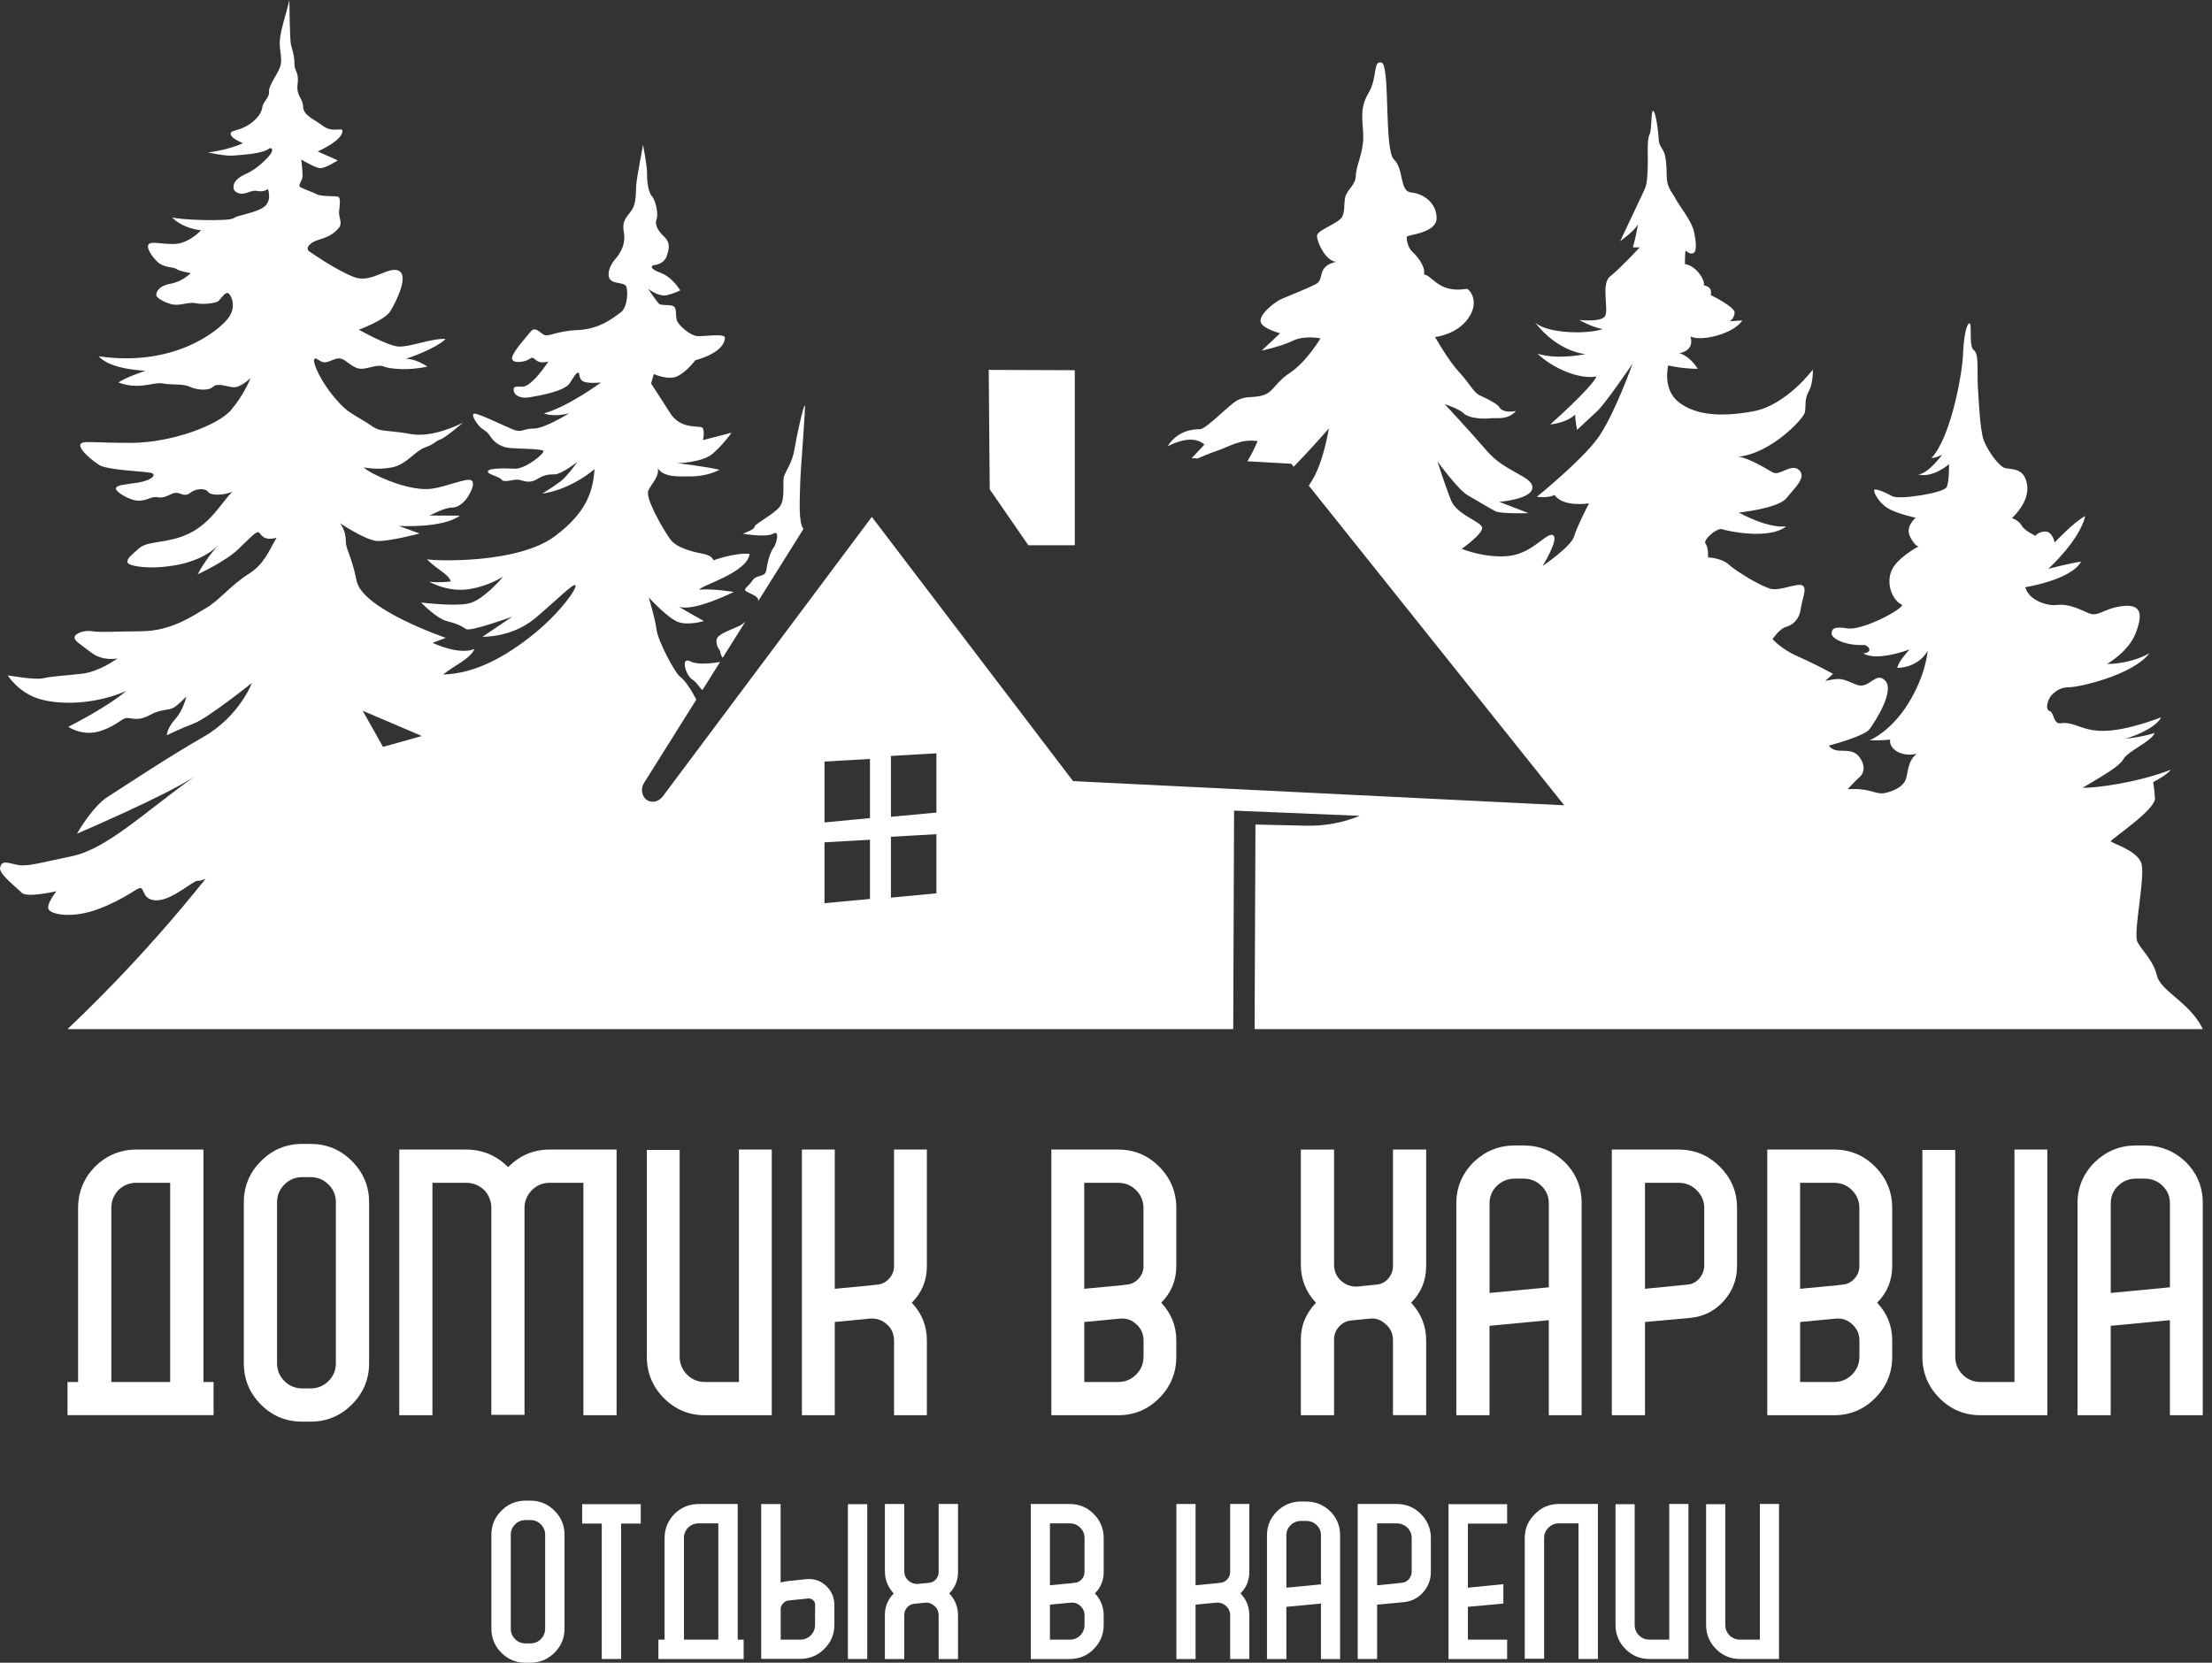 <?xml version="1.0" encoding="UTF-8"?> <svg xmlns="http://www.w3.org/2000/svg" width="133" height="100" viewBox="0 0 133 100" fill="none"><rect x="0" y="0" width="133" height="100" fill="#333333" stroke="none"/> <path d="M41.526 39.783C40.883 39.448 41.236 40.615 41.607 40.852C41.892 41.03 42.009 41.304 42.234 41.503C42.587 40.938 42.943 40.375 43.296 39.81C42.77 39.905 41.921 39.986 41.526 39.783ZM44.461 37.638C43.874 37.918 43.148 38.126 43.086 38.47C43.022 38.814 43.294 39.141 43.294 39.141C43.294 39.141 43.318 39.404 43.453 39.56C43.907 38.834 44.362 38.108 44.819 37.382C44.702 37.49 44.581 37.58 44.461 37.638ZM48.112 29.117C48.139 28.058 48.465 24.389 48.384 24.389C48.302 24.389 47.883 26.305 47.759 27.064C47.636 27.826 47.229 28.343 47.134 28.669C47.037 28.994 47.229 29.987 46.903 30.448C46.576 30.91 45.353 31.521 45.368 31.684C45.382 31.846 44.66 32.097 44.66 32.097C44.66 32.097 46.059 32.344 46.481 32.097C46.903 31.848 46.697 32.704 46.508 32.949C46.32 33.192 46.154 33.735 46.086 34.254C46.017 34.768 45.503 34.525 45.258 34.892C45.013 35.26 44.797 35.329 44.797 35.477C44.797 35.627 45.519 35.775 45.585 36.046C45.591 36.077 45.591 36.117 45.583 36.163C46.49 34.715 47.397 33.267 48.306 31.817C48.006 31.402 48.086 30.15 48.112 29.117Z" fill="white"></path> <path d="M12.232 83.116V69.137H8.214C7.245 69.137 6.413 69.479 5.718 70.159C5.036 70.856 4.696 71.688 4.696 72.655V83.116H4.06V85.111H12.841V83.116H12.232ZM10.234 83.116H6.693V72.653C6.693 72.229 6.839 71.869 7.126 71.565C7.428 71.278 7.793 71.134 8.214 71.134H10.232V83.116H10.234Z" fill="white"></path> <path d="M21.16 69.83C20.472 69.141 19.644 68.797 18.675 68.797H18.176C17.209 68.797 16.381 69.141 15.693 69.83C15.002 70.521 14.66 71.346 14.66 72.315V81.981C14.66 82.951 15 83.778 15.68 84.467C16.361 85.156 17.194 85.5 18.176 85.5H18.675C19.644 85.5 20.472 85.156 21.16 84.467C21.849 83.778 22.193 82.951 22.193 81.981V72.315C22.193 71.346 21.849 70.521 21.16 69.83ZM20.196 81.981C20.196 82.405 20.048 82.763 19.752 83.059C19.456 83.352 19.096 83.502 18.675 83.502H18.176C17.752 83.502 17.395 83.352 17.101 83.059C16.805 82.763 16.657 82.403 16.657 81.981V72.315C16.657 71.892 16.805 71.534 17.101 71.238C17.395 70.945 17.754 70.794 18.176 70.794H18.675C19.099 70.794 19.456 70.945 19.752 71.238C20.048 71.534 20.196 71.894 20.196 72.315V81.981Z" fill="white"></path> <path d="M33.063 69.137C32.094 69.137 31.27 69.479 30.588 70.159L30.542 70.205L30.52 70.159C29.822 69.479 28.992 69.137 28.023 69.137H24.006V85.114H26.001V71.137H28.021C28.445 71.137 28.807 71.28 29.109 71.567C29.396 71.872 29.542 72.234 29.542 72.655V85.091H31.537V72.655C31.537 72.231 31.69 71.872 31.992 71.567C32.279 71.28 32.634 71.137 33.06 71.137H35.078V85.114H37.073V69.137H33.063Z" fill="white"></path> <path d="M44.43 69.137V83.116H42.386C41.962 83.116 41.605 82.966 41.309 82.672C41.016 82.376 40.865 82.017 40.865 81.595V69.161H38.892V81.595C38.892 82.564 39.232 83.392 39.912 84.081C40.594 84.769 41.417 85.114 42.386 85.114H46.404V69.137H44.43Z" fill="white"></path> <path d="M55.73 69.137H53.755V76.15C53.755 76.436 53.653 76.69 53.45 76.911C53.247 77.13 52.998 77.247 52.711 77.262L52.121 77.33H52.099L50.192 77.511V69.137H48.216V85.114H50.192V79.507L52.302 79.304C52.695 79.273 53.037 79.388 53.324 79.646C53.611 79.902 53.755 80.227 53.755 80.622V85.114H55.73V80.622C55.73 79.745 55.428 78.986 54.823 78.35C55.428 77.745 55.73 77.01 55.73 76.15V69.137Z" fill="white"></path> <path d="M70.727 72.655C70.727 71.688 70.387 70.861 69.705 70.172C69.025 69.483 68.2 69.137 67.233 69.137H63.215V85.114H67.233C68.2 85.114 69.025 84.769 69.705 84.081C70.387 83.392 70.727 82.564 70.727 81.595V80.619C70.727 79.743 70.425 78.984 69.82 78.348C70.425 77.743 70.727 77.008 70.727 76.147V72.655ZM68.756 81.595C68.756 82.019 68.606 82.376 68.312 82.672C68.016 82.966 67.656 83.116 67.235 83.116H65.193V79.507L67.35 79.304C67.727 79.273 68.054 79.388 68.325 79.646C68.612 79.902 68.758 80.227 68.758 80.622V81.595H68.756ZM68.756 76.15C68.756 76.436 68.652 76.69 68.449 76.911C68.246 77.13 67.996 77.247 67.71 77.262L67.166 77.33H67.098L65.191 77.511V71.137H67.233C67.656 71.137 68.014 71.284 68.31 71.58C68.603 71.874 68.754 72.234 68.754 72.655V76.15H68.756Z" fill="white"></path> <path d="M85.75 69.137H83.755V76.15C83.755 76.436 83.655 76.69 83.459 76.911C83.262 77.13 83.019 77.247 82.733 77.262L81.598 77.377C81.234 77.392 80.916 77.278 80.644 77.037C80.357 76.781 80.212 76.454 80.212 76.061V69.139H78.216V76.061C78.216 76.938 78.519 77.704 79.124 78.35C78.519 78.986 78.216 79.721 78.216 80.553V85.114H80.212V80.553C80.212 80.266 80.311 80.012 80.507 79.792C80.704 79.573 80.947 79.447 81.234 79.416L82.39 79.302C82.739 79.271 83.05 79.385 83.322 79.644C83.609 79.884 83.755 80.209 83.755 80.619V85.111H85.75V80.622C85.75 79.745 85.448 78.986 84.843 78.35C85.448 77.745 85.75 77.01 85.75 76.15V69.137Z" fill="white"></path> <path d="M94.078 69.887C93.381 69.223 92.558 68.89 91.604 68.89H91.083C90.129 68.89 89.306 69.223 88.609 69.887C87.913 70.585 87.564 71.408 87.564 72.362V85.114H89.56V79.737L93.123 79.397V85.114H95.098V72.362C95.098 71.393 94.758 70.57 94.078 69.887ZM93.125 77.421L89.562 77.761V72.362C89.562 71.954 89.71 71.605 90.006 71.318C90.302 71.029 90.661 70.885 91.083 70.885H91.604C92.028 70.885 92.385 71.029 92.681 71.318C92.975 71.605 93.125 71.954 93.125 72.362V77.421Z" fill="white"></path> <path d="M103.413 70.172C102.725 69.483 101.897 69.137 100.928 69.137H96.913V85.114H98.908V79.507L101.63 79.26C102.431 79.182 103.102 78.847 103.638 78.249C104.175 77.65 104.442 76.951 104.442 76.15V72.653C104.446 71.688 104.102 70.861 103.413 70.172ZM102.473 76.15C102.457 76.436 102.349 76.69 102.155 76.911C101.959 77.13 101.714 77.247 101.427 77.262L98.908 77.511V71.137H100.926C101.352 71.137 101.711 71.284 102.014 71.58C102.316 71.874 102.471 72.234 102.471 72.655V76.15H102.473Z" fill="white"></path> <path d="M113.772 72.655C113.772 71.688 113.432 70.861 112.75 70.172C112.068 69.483 111.245 69.137 110.276 69.137H106.261V85.114H110.276C111.245 85.114 112.068 84.769 112.75 84.081C113.432 83.392 113.772 82.564 113.772 81.595V80.619C113.772 79.743 113.47 78.984 112.865 78.348C113.47 77.743 113.772 77.008 113.772 76.147V72.655ZM111.799 81.595C111.799 82.019 111.651 82.376 111.355 82.672C111.062 82.966 110.7 83.116 110.278 83.116H108.236V79.507L110.393 79.304C110.773 79.273 111.097 79.388 111.369 79.646C111.656 79.902 111.801 80.227 111.801 80.622V81.595H111.799ZM111.799 76.15C111.799 76.436 111.697 76.69 111.492 76.911C111.289 77.13 111.042 77.247 110.755 77.262L110.21 77.33H110.141L108.234 77.511V71.137H110.276C110.7 71.137 111.06 71.284 111.353 71.58C111.649 71.874 111.797 72.234 111.797 72.655V76.15H111.799Z" fill="white"></path> <path d="M121.123 69.137V83.116H119.083C118.657 83.116 118.3 82.966 118.006 82.672C117.71 82.376 117.562 82.017 117.562 81.595V69.161H115.587V81.595C115.587 82.564 115.927 83.392 116.609 84.081C117.291 84.769 118.114 85.114 119.083 85.114H123.099V69.137H121.123Z" fill="white"></path> <path d="M131.425 69.887C130.729 69.223 129.906 68.89 128.953 68.89H128.432C127.478 68.89 126.652 69.223 125.957 69.887C125.26 70.585 124.913 71.408 124.913 72.362V85.114H126.909V79.737L130.469 79.397V85.114H132.445V72.362C132.447 71.393 132.107 70.57 131.425 69.887ZM130.471 77.421L126.911 77.761V72.362C126.911 71.954 127.059 71.605 127.354 71.318C127.648 71.029 128.008 70.885 128.432 70.885H128.953C129.376 70.885 129.734 71.029 130.03 71.318C130.323 71.605 130.471 71.954 130.471 72.362V77.421Z" fill="white"></path> <path d="M33.341 90.855C32.937 90.453 32.456 90.252 31.891 90.252H31.599C31.034 90.252 30.549 90.453 30.149 90.855C29.745 91.257 29.546 91.74 29.546 92.305V97.947C29.546 98.512 29.743 98.998 30.142 99.397C30.54 99.799 31.025 100 31.599 100H31.891C32.456 100 32.939 99.799 33.341 99.397C33.743 98.996 33.943 98.512 33.943 97.947V92.305C33.943 91.74 33.743 91.257 33.341 90.855ZM32.778 97.95C32.778 98.197 32.69 98.409 32.52 98.579C32.347 98.751 32.138 98.837 31.891 98.837H31.599C31.352 98.837 31.142 98.751 30.97 98.579C30.798 98.409 30.712 98.197 30.712 97.95V92.308C30.712 92.06 30.798 91.851 30.97 91.678C31.14 91.506 31.352 91.42 31.599 91.42H31.891C32.138 91.42 32.347 91.506 32.52 91.678C32.69 91.848 32.778 92.06 32.778 92.308V97.95Z" fill="white"></path> <path d="M35.003 90.464V91.63H36.182V99.775H37.347V91.63H38.526V90.464H35.003Z" fill="white"></path> <path d="M44.356 98.612V90.453H42.012C41.447 90.453 40.961 90.65 40.555 91.049C40.157 91.455 39.959 91.941 39.959 92.504V98.612H39.588V99.777H44.713V98.612H44.356ZM43.19 98.612H41.124V92.504C41.124 92.259 41.21 92.045 41.376 91.868C41.552 91.703 41.764 91.619 42.012 91.619H43.19V98.612Z" fill="white"></path> <path d="M50.159 96.439V96.307L50.145 96.292V96.225C50.137 96.216 50.132 96.195 50.132 96.159H50.119C50.119 96.133 50.115 96.111 50.106 96.093V96.08L50.093 96.027C50.093 96.018 50.088 96.013 50.079 96.013V95.972L50.066 95.945C50.039 95.892 50.022 95.861 50.013 95.852C50.013 95.835 50.006 95.821 50 95.813L49.987 95.786C49.987 95.777 49.975 95.764 49.958 95.746L49.945 95.72C49.945 95.711 49.936 95.696 49.918 95.678L49.878 95.599L49.852 95.572L49.812 95.532C49.812 95.523 49.803 95.51 49.786 95.493L49.651 95.358C49.324 95.058 48.931 94.93 48.472 94.974L47.347 95.093C47.205 95.111 47.071 95.139 46.936 95.175V90.457H45.77V99.768H48.115C48.68 99.768 49.168 99.567 49.572 99.159C49.969 98.762 50.168 98.28 50.168 97.715V96.484C50.172 96.466 50.168 96.448 50.159 96.439ZM49.007 97.022H48.993L49.007 97.155V97.724C49.007 97.788 49.002 97.846 48.993 97.896C48.958 98.073 48.879 98.223 48.755 98.347C48.581 98.523 48.366 98.612 48.119 98.612H46.94V96.704C46.967 96.598 47.016 96.506 47.088 96.426C47.185 96.32 47.302 96.263 47.446 96.254L48.598 96.135C48.713 96.126 48.808 96.161 48.889 96.241C48.943 96.276 48.982 96.349 49.009 96.453V97.022H49.007ZM50.98 90.464V99.775H52.145V90.464H50.98Z" fill="white"></path> <path d="M57.602 90.451H56.437V94.546C56.437 94.711 56.379 94.862 56.267 94.99C56.15 95.118 56.011 95.186 55.841 95.195L55.178 95.261C54.967 95.27 54.781 95.204 54.622 95.062C54.457 94.912 54.371 94.722 54.371 94.493V90.453H53.205V94.493C53.205 95.005 53.382 95.453 53.735 95.833C53.382 96.204 53.205 96.632 53.205 97.117V99.779H54.371V97.117C54.371 96.952 54.43 96.802 54.543 96.674C54.657 96.543 54.799 96.473 54.967 96.455L55.644 96.389C55.845 96.371 56.028 96.438 56.187 96.585C56.353 96.729 56.437 96.919 56.437 97.155V99.777H57.602V97.155C57.602 96.645 57.428 96.201 57.075 95.831C57.428 95.477 57.602 95.049 57.602 94.546V90.451Z" fill="white"></path> <path d="M66.361 92.504C66.361 91.941 66.164 91.455 65.765 91.056C65.368 90.652 64.886 90.453 64.321 90.453H61.977V99.777H64.321C64.886 99.777 65.37 99.578 65.765 99.174C66.164 98.773 66.361 98.289 66.361 97.724V97.155C66.361 96.645 66.186 96.201 65.831 95.83C66.186 95.477 66.361 95.049 66.361 94.546V92.504ZM65.209 97.724C65.209 97.971 65.123 98.181 64.95 98.356C64.78 98.525 64.569 98.612 64.321 98.612H63.129V96.506L64.39 96.386C64.608 96.369 64.8 96.435 64.957 96.583C65.125 96.735 65.209 96.925 65.209 97.153V97.724ZM65.209 94.546C65.209 94.711 65.149 94.861 65.032 94.989C64.911 95.117 64.769 95.186 64.599 95.195L64.281 95.234H64.242L63.129 95.34V91.619H64.321C64.569 91.619 64.78 91.705 64.95 91.875C65.123 92.047 65.209 92.259 65.209 92.504V94.546Z" fill="white"></path> <path d="M75.117 90.451H73.965V94.546C73.965 94.711 73.905 94.862 73.788 94.99C73.667 95.118 73.526 95.186 73.356 95.195L73.011 95.234H72.998L71.886 95.341V90.453H70.733V99.777H71.886V96.506L73.117 96.387C73.347 96.369 73.548 96.435 73.713 96.583C73.881 96.736 73.965 96.925 73.965 97.153V99.775H75.117V97.153C75.117 96.643 74.943 96.199 74.588 95.828C74.943 95.475 75.117 95.047 75.117 94.544V90.451Z" fill="white"></path> <path d="M79.98 90.888C79.572 90.499 79.093 90.305 78.537 90.305H78.232C77.676 90.305 77.192 90.499 76.788 90.888C76.38 91.294 76.179 91.775 76.179 92.332V99.777H77.345V96.638L79.424 96.439V99.777H80.576V92.332C80.576 91.766 80.378 91.285 79.98 90.888ZM79.424 95.287L77.345 95.486V92.332C77.345 92.093 77.431 91.888 77.603 91.722C77.773 91.555 77.985 91.471 78.232 91.471H78.537C78.782 91.471 78.994 91.555 79.166 91.722C79.336 91.888 79.424 92.093 79.424 92.332V95.287Z" fill="white"></path> <path d="M85.43 91.054C85.028 90.65 84.545 90.451 83.98 90.451H81.635V99.775H82.801V96.504L84.392 96.358C84.858 96.314 85.251 96.118 85.564 95.769C85.878 95.42 86.032 95.009 86.032 94.544V92.502C86.032 91.939 85.834 91.456 85.43 91.054ZM84.88 94.546C84.871 94.711 84.809 94.862 84.697 94.99C84.58 95.118 84.441 95.186 84.271 95.195L82.801 95.341V91.619H83.98C84.227 91.619 84.439 91.705 84.617 91.875C84.792 92.047 84.88 92.259 84.88 92.504V94.546Z" fill="white"></path> <path d="M90.618 91.632V90.466H87.095V99.777H90.618V98.612H88.26V96.638L90.392 96.439V95.274L88.26 95.486V91.632H90.618Z" fill="white"></path> <path d="M93.73 90.451C93.165 90.451 92.683 90.652 92.288 91.06C91.88 91.458 91.677 91.939 91.677 92.502V99.762H92.842V92.502C92.842 92.257 92.933 92.047 93.107 91.879C93.275 91.705 93.485 91.617 93.73 91.617H94.91V99.775H96.076V90.451H93.73Z" fill="white"></path> <path d="M100.367 90.451V98.61H99.175C98.928 98.61 98.718 98.523 98.546 98.353C98.374 98.181 98.287 97.969 98.287 97.722V90.464H97.135V97.722C97.135 98.287 97.334 98.773 97.731 99.172C98.129 99.576 98.61 99.775 99.175 99.775H101.519V90.451H100.367Z" fill="white"></path> <path d="M105.814 90.451V98.61H104.622C104.374 98.61 104.163 98.523 103.99 98.353C103.82 98.181 103.734 97.969 103.734 97.722V90.464H102.582V97.722C102.582 98.287 102.778 98.773 103.178 99.172C103.575 99.576 104.057 99.775 104.622 99.775H106.966V90.451H105.814Z" fill="white"></path> <path d="M132.217 61.475C131.347 60.135 129.899 59.554 129.679 58.65C129.462 57.745 128.811 57.199 128.52 56.656C128.231 56.113 129.036 52.635 128.738 51.875C128.438 51.114 126.944 50.708 126.917 50.597C126.889 50.489 129.626 48.703 129.571 47.999C129.515 47.293 129.46 47.039 129.46 47.039C129.46 47.039 130.257 46.639 130.529 46.295C128.337 47.127 125.871 47.399 125.22 47.381C126.452 46.637 127.394 46.132 127.683 45.642C127.972 45.154 129.385 44.575 129.551 44.083C128.771 44.337 127.794 44.43 127.794 44.43C127.794 44.43 129.513 43.94 129.948 43.143C127.357 44.103 126.235 44.01 125.599 43.867C124.966 43.721 124.452 43.406 123.942 43.496C123.436 43.587 123.525 42.852 123.235 42.761C122.944 42.67 123.125 42.035 123.372 41.792C123.615 41.547 123.887 41.331 124.432 41.331C124.975 41.331 128.211 40.624 129.242 39.284C128.065 39.955 126.686 39.935 126.686 39.935C126.686 39.935 127.972 39.212 128.407 38.088C128.842 36.967 128.787 36.296 127.575 36.457C126.361 36.62 126.198 37.165 125.491 36.839C124.783 36.512 124.24 36.313 123.661 36.384C123.081 36.457 122.375 36.13 122.103 35.858C121.832 35.587 121.776 35.316 121.776 35.316C121.776 35.316 124.531 34.881 125.129 33.777C124.41 33.881 123.229 34.192 123.156 34.21C123.266 34.108 125.012 32.517 125.381 31.04C124.739 31.345 123.542 32.623 123.542 32.623C123.542 32.623 123.405 31.956 122.973 31.969C122.536 31.982 122.388 32.227 122.388 32.227C122.388 32.227 121.721 31.918 121.551 31.603C121.379 31.285 120.971 31.157 120.971 31.157C120.971 31.157 122.032 30.234 121.887 29.181C121.741 28.131 120.979 28.239 120.582 28.157C120.183 28.075 119.496 27.071 119.275 26.48C119.059 25.892 118.977 24.182 118.922 23.257C118.867 22.332 119.004 21.286 118.679 21.056C118.353 20.824 118.596 19.478 118.421 19.451C118.245 19.425 118.068 20.253 118.026 21.367C117.984 22.482 117.291 26.327 116.137 27.537C116.313 27.579 116.777 27.347 116.777 27.347C116.777 27.347 115.894 28.543 115.322 28.53C116.218 28.773 117.185 27.919 117.185 27.919C117.185 27.919 117.212 28.923 117.048 29.292C116.885 29.658 114.179 30.064 113.788 29.848C113.393 29.632 112.89 29.413 112.726 29.439C112.565 29.466 112.916 30.201 113.488 30.552C114.059 30.907 115.185 31.137 115.185 31.137C115.185 31.137 114.534 31.667 114.845 32.278C115.159 32.89 115.362 32.861 115.362 32.861C115.362 32.861 113.962 33.583 113.689 34.424C113.417 35.267 113.852 36.163 114.382 36.382C114.194 36.79 111.883 37.931 111.082 37.794C110.28 37.657 110.117 37.821 110.13 38.121C110.144 38.419 111.013 38.856 112.126 38.788C112.614 39.017 112.371 39.302 112.031 39.289C112.799 39.805 114.724 39.094 114.814 39.061C114.77 39.11 114.108 39.821 114.081 40.172C115.441 40.117 115.903 39.139 115.903 39.139C115.903 39.139 115.821 40.551 114.748 42.291C113.675 44.03 112.411 44.52 112.411 44.52C112.411 44.52 113.09 44.547 113.649 44.478C113.552 45.021 114.3 45.551 115.238 45.335C114.669 45.809 114.737 46.489 114.585 46.884C114.435 47.279 113.947 47.551 113.377 47.686C112.806 47.822 112.541 47.436 111.393 47.454C111.095 47.458 111.095 47.458 111.095 47.458C111.095 47.458 111.486 47.032 111.812 46.734C112.137 46.434 112.137 45.964 111.784 45.511C111.43 45.057 110.887 45.185 110.497 45.138C110.108 45.092 109.963 44.84 109.963 44.84C109.963 44.84 112.084 44.297 112.417 43.843C112.753 43.388 113.94 41.542 113.351 40.935C112.764 40.328 112.417 41.496 111.605 41.172C110.79 40.845 110.744 40.726 109.746 40.955L110.216 40.527C110.216 40.527 109.192 39.958 108.133 39.494C107.073 39.033 106.576 38.432 106.576 38.432C106.576 38.432 107.011 37.808 107.371 37.708C107.735 37.607 108.168 37.318 108.267 36.647C108.369 35.975 108.676 35.368 108.369 35.207C108.06 35.046 107.1 35.525 106.53 35.424C105.958 35.324 104.356 34.338 103.939 33.947C103.521 33.559 102.696 33.521 102.696 33.521C102.696 33.521 102.742 32.934 102.55 32.706C102.363 32.481 103.239 31.72 103.548 31.828C103.857 31.938 106.356 32.481 107.398 31.658C106.239 31.786 104.552 30.824 104.552 30.824C104.552 30.824 106.897 30.59 107.406 29.965C107.912 29.34 108.638 28.704 108.175 28.272C107.713 27.835 106.998 28.643 106.599 28.418C106.199 28.192 105.168 27.548 104.524 27.466C106.473 27.276 108.437 25.193 108.519 24.804C108.601 24.413 108.475 24.034 108.755 23.535C109.035 23.038 108.998 22.23 108.998 22.23C108.998 22.23 107.409 24.367 105.426 24.736C103.442 25.102 101.945 24.965 100.943 24.193C99.937 23.418 100.303 21.977 100.303 21.977C100.303 21.977 101.104 22.18 102.082 22.18C101.526 21.325 100.957 21.241 100.957 21.241C100.957 21.241 101.908 21.146 101.643 20.23C102.241 20.57 104.243 20.085 104.762 19.27C104.36 19.306 104 19.319 104 19.319C104 19.319 104.272 19.164 104.298 18.811C104.325 18.456 102.859 17.745 102.859 17.745C102.859 17.745 102.934 17.467 102.791 17.323C102.647 17.18 102.444 17.16 102.444 17.16C102.444 17.16 102.533 16.895 102.137 16.405C101.742 15.917 101.31 15.884 101.31 15.884C101.31 15.884 101.303 15.096 101.358 15.089C101.413 15.083 101.575 15.319 101.806 15.226C102.038 15.129 101.99 14.586 101.855 13.935C101.718 13.282 100.972 12.392 100.756 11.97C100.539 11.549 100.219 11.297 100.213 10.593C100.206 9.885 100.164 9.485 100.069 9.207C99.972 8.929 99.736 8.759 99.729 8.366C99.723 7.971 99.553 6.715 99.403 6.668C99.252 6.62 99.341 7.741 99.18 8.094C99.016 8.448 99.089 9.269 99.076 9.867C99.063 10.465 99.043 11.041 98.893 11.374C98.745 11.701 97.458 14.414 97.416 14.505C97.467 14.469 98.281 13.886 98.493 13.483C98.31 14.46 98.18 14.88 98.18 14.88H98.588C98.588 14.88 97.372 16.191 96.811 16.624C96.25 17.061 96.738 18.617 96.511 19.005C96.286 19.396 94.953 19.242 94.953 19.242C94.953 19.242 95.661 19.659 96.365 19.793C95.35 20.129 92.977 20.047 92.288 19.385C93.692 21.197 95.332 21.297 95.332 21.297C95.332 21.297 93.648 21.661 92.452 21.27C93.284 22.102 94.942 22.846 95.992 22.639C95.73 23.292 93.211 25.528 93.211 25.528C93.211 25.528 94.198 25.438 94.705 24.932C94.732 25.446 94.825 25.855 94.825 25.855C94.825 25.855 95.531 25.184 96.028 24.733C96.526 24.279 98.166 21.86 98.166 21.86C98.166 21.86 97.043 25.023 96.047 26.38C95.05 27.74 92.405 29.877 92.405 29.877C92.405 29.877 93.059 29.978 93.467 29.768C93.999 30.53 95.54 30.274 95.54 30.274C95.54 30.274 94.813 31.678 94.639 32.276C94.463 32.874 92.75 34.042 92.75 34.042C92.75 34.042 93.743 32.437 93.388 32.194C93.034 31.949 92.193 33.254 90.767 33.431C89.341 33.605 87.887 33.009 87.887 33.009C87.887 33.009 89.099 32.157 89.118 31.766C89.136 31.378 87.615 30.998 87.251 30.1C86.9 29.232 86.456 27.833 86.43 27.749C86.494 27.837 87.684 29.473 88.266 29.799C88.865 30.135 89.591 30.587 89.926 30.751C90.26 30.914 91.902 30.861 91.902 30.861L90.145 30.181C90.145 30.181 92.121 30.029 92.136 29.329C92.154 28.632 90.531 28.424 89.41 27.128C88.315 25.864 86.933 24.376 86.865 24.303C86.92 24.321 87.776 24.61 88.013 24.864C88.258 25.126 89.099 25.217 89.527 25.162C89.953 25.107 90.639 25.299 91.149 24.718C90.569 24.835 90.233 24.663 90.151 24.491C90.07 24.321 89.434 23.976 89.019 23.802C88.602 23.632 88.368 23.058 87.732 22.38C87.099 21.701 86.284 20.27 86.284 20.27C86.284 20.27 87.606 20.142 88.304 19.111C89.001 18.078 88.313 17.372 88.202 17.372C88.094 17.372 87.487 17.52 86.871 17.281C86.255 17.047 85.909 16.504 85.62 16.513C85.73 15.979 85.141 15.346 84.896 15.118C84.651 14.893 84.54 14.35 84.596 14.231C84.651 14.114 86.379 14.023 86.379 13.118C86.379 12.213 85.593 11.642 84.858 11.578C84.123 11.514 84.423 10.147 83.816 9.595C83.209 9.044 83.598 3.881 83.064 3.761C82.529 3.642 82.856 4.64 82.267 5.629C81.677 6.615 81.995 7.448 81.967 8.355C81.94 9.26 81.541 9.949 81.523 10.556C81.505 11.163 80.971 11.408 80.878 11.889C80.788 12.368 80.878 12.604 80.717 13.01C80.556 13.418 79.196 13.825 79.188 14.178C79.177 14.533 79.684 15.692 80.335 15.745C79.124 16.028 79.666 16.798 79.132 17.078C78.598 17.359 77.501 17.785 77.066 17.974C76.631 18.164 75.779 18.853 75.79 19.299C75.799 19.743 76.967 20.043 76.967 20.043L75.863 21.085C75.863 21.085 77.022 20.84 77.728 20.495C78.435 20.151 79.397 20.35 79.397 20.35C79.397 20.35 78.563 21.762 77.547 22.433C76.532 23.104 76.612 23.667 75.724 23.826C75.126 23.937 74.744 23.787 74.161 24.235C73.576 24.685 72.477 25.813 72.15 25.813C71.824 25.813 70.846 25.839 70.206 26.833C71.199 26.358 71.903 26.303 72.422 26.735L71.652 27.555C71.773 27.561 71.89 27.568 72.011 27.574C72.34 27.429 72.746 27.259 73.128 27.128C73.972 26.844 74.583 26.38 75.616 26.53C75.464 26.899 75.247 27.327 75.005 27.742C75.883 27.791 76.762 27.841 77.64 27.89L77.786 28.071C78.808 27.02 79.896 25.771 79.896 25.771C79.896 25.771 79.625 27.537 79.013 28.678C78.907 28.875 78.801 29.049 78.693 29.206L94.052 48.432C92.558 48.357 91.063 48.284 89.569 48.211C82.309 47.851 75.049 47.493 67.787 47.138C66.917 47.096 66.047 47.052 65.177 47.01C64.966 46.999 64.749 46.988 64.537 46.977H64.52C64.352 46.756 64.182 46.533 64.014 46.313C63.661 45.849 63.306 45.383 62.952 44.92C59.441 40.309 55.929 35.697 52.419 31.086C51.551 32.245 50.686 33.406 49.819 34.567C47.346 37.874 44.876 41.181 42.402 44.485C41.556 45.617 40.709 46.754 39.859 47.886C39.738 48.048 39.568 48.173 39.369 48.206C39.206 48.235 39.04 48.206 38.91 48.123C38.592 47.926 38.482 47.427 38.753 47.041C39.793 45.386 40.828 43.73 41.868 42.075C41.587 41.525 41.186 40.905 40.888 40.695C40.579 40.476 39.546 38.51 39.475 37.867C39.404 37.245 39.027 36.011 39.007 35.934C39.071 36 40.181 37.203 40.788 37.413C41.415 37.631 42.32 37.349 42.32 37.349C42.32 37.349 41.369 36.825 40.808 36.481C41.676 36.825 44.121 35.602 44.121 35.602C44.121 35.602 42.834 35.384 42.04 35.466C42.168 35.194 44.931 34.453 45.073 33.309C44.185 33.227 42.89 33.7 42.89 33.7C42.89 33.7 42.863 33.428 42.32 33.318C41.777 33.21 40.698 32.991 40.292 32.422C39.883 31.852 38.76 29.93 38.987 29.488C39.212 29.042 39.649 28.654 39.548 28.164C39.93 28.744 40.916 28.643 41.378 28.651C41.839 28.663 42.537 28.616 43.272 28.254C42.375 28.047 40.724 27.855 40.724 27.855C40.724 27.855 42.21 27.835 42.854 27.283C43.497 26.731 43.985 26.025 43.985 26.025L42.265 26.468C42.265 26.468 42.426 25.771 42.175 25.692C41.921 25.61 40.897 25.791 40.298 24.848C39.7 23.908 39.148 23.065 39.148 23.065L39.312 22.495C39.312 22.495 40.199 22.904 40.76 22.614C41.32 22.323 41.81 21.663 41.81 21.663C41.81 21.663 43.567 21.244 43.587 20.303C43.567 20.032 42.327 20.248 41.912 20.211C41.495 20.175 40.771 19.559 40.689 19.242C40.607 18.924 40.702 18.542 40.499 18.418C40.3 18.295 39.746 18.401 39.612 18.259C39.479 18.122 38.994 17.414 38.965 17.37C39.014 17.407 39.638 17.866 40.086 17.758C40.552 17.643 40.901 17.465 40.901 17.465C40.901 17.465 40.442 16.672 39.72 16.407C38.994 16.145 39.166 15.959 39.343 15.941C39.519 15.924 39.945 15.825 40.086 15.403C40.228 14.981 40.342 14.611 39.908 14.209C39.473 13.807 39.371 13.414 39.479 13.176C39.59 12.937 39.453 12.096 39.195 11.796C38.936 11.498 38.894 10.71 38.903 10.357C38.91 10.004 38.665 8.712 38.665 8.712C38.665 8.712 38.307 10.595 38.261 11.055C38.215 11.516 38.29 12.216 37.963 12.668C37.636 13.123 37.391 13.284 37.508 13.964C37.627 14.644 37.362 15.16 36.983 15.595C36.603 16.032 36.486 16.575 36.694 16.818C36.901 17.063 37.499 16.99 37.636 17.191C37.773 17.39 37.755 18.478 37.327 18.785C36.901 19.094 36.078 19.8 34.712 19.853C33.343 19.908 32.954 20.332 32.637 20.096C32.321 19.862 32.131 19.661 31.893 19.959C31.659 20.259 30.824 21.155 30.789 21.528C30.754 21.899 31.595 21.789 31.884 21.564C32.175 21.338 32.111 21.963 32.97 21.745C32.581 22.343 31.849 23.266 31.412 23.257C30.977 23.248 30.868 23.219 30.888 23.491C30.906 23.762 31.288 23.998 31.875 23.89C32.464 23.782 33.95 23.537 34.266 23.032C34.583 22.524 34.665 22.405 34.773 22.416C34.881 22.425 34.773 22.687 34.998 22.895C35.224 23.102 36.14 23.003 36.14 23.003C36.14 23.003 34.157 24.462 32.705 24.861C33.347 25.102 34.155 24.872 34.224 24.853C34.135 24.908 32.738 25.775 32.089 25.775C31.418 25.775 31.392 26.056 30.822 25.822C30.25 25.585 28.785 24.861 28.522 24.879C28.259 24.897 28.712 25.594 28.992 25.784C29.273 25.974 29.308 25.983 29.535 26.318C29.76 26.654 30.186 26.899 30.63 26.943C31.074 26.989 32.55 26.981 32.667 27.115C32.784 27.25 31.595 28.215 30.957 28.188C30.317 28.159 29.42 28.146 29.339 28.338C29.257 28.528 30.032 28.649 30.166 28.852C30.301 29.055 30.928 28.799 31.2 28.852C31.471 28.908 31.824 29.097 32.272 28.826C32.723 28.554 32.965 28.528 33.358 28.528C33.74 28.528 34.658 27.826 34.716 27.782C34.681 27.833 34.093 28.656 33.712 28.947C33.319 29.245 32.612 29.682 32.612 29.682C32.612 29.682 34.133 29.546 35.751 28.215C35.656 29.192 35.535 30.66 33.321 32.278C31.105 33.896 26.282 33.744 25.67 33.638C26.337 34.305 26.935 34.492 27.109 34.969C26.295 35.066 25.805 34.984 25.805 34.984C25.805 34.984 26.878 35.609 28.114 35.444C29.301 35.289 30.189 34.715 30.257 34.675C30.186 34.761 29.036 36.13 28.14 36.302C27.218 36.479 25.315 36.234 25.315 36.234C25.315 36.234 26.237 37.198 26.891 37.362C27.544 37.523 27.774 37.673 28.032 37.836C28.29 37.998 30.804 37.088 30.804 37.088L29.01 38.295C29.01 38.295 30.776 38.364 32.191 37.17C33.603 35.973 34.447 35.09 34.594 35.199C34.745 35.307 33.754 36.788 32.093 38.132C30.436 39.479 28.549 40.523 26.646 40.565C27.312 40.022 28.273 39.631 28.526 39.033C27.584 39.423 26.008 38.662 26.008 38.662L26.805 38.362C26.805 38.362 21.794 36.651 21.443 34.938C21.09 33.227 20.79 33.108 20.79 32.492C20.79 31.877 20.436 31.459 20.436 31.459C20.436 31.459 21.977 32.501 22.684 32.536C23.39 32.572 25.229 32.086 25.229 32.086L23.979 31.629C23.979 31.629 26.597 31.793 27.648 31.013L25.836 31.005C25.836 31.005 26.752 30.517 27.169 30.526C27.586 30.534 27.937 30.164 28.103 29.919C28.264 29.676 28.617 29.049 28.337 28.886C28.056 28.724 26.842 29.276 25.964 29.391C25.085 29.51 23.918 29.157 22.975 28.74C22.092 28.349 21.887 28.133 21.865 28.106C21.898 28.113 22.73 28.29 23.591 28.104C24.469 27.916 24.933 27.135 25.558 26.91C26.182 26.685 26.173 26.519 26.474 26.431C26.761 26.343 27.763 25.484 27.838 25.418C27.745 25.466 26.048 26.352 24.699 26.104C23.313 25.85 22.887 25.994 22.414 25.658C21.944 25.325 21.291 24.989 20.938 24.727C20.584 24.464 20.114 23.965 19.651 23.305C19.192 22.643 18.827 21.855 18.889 21.637C18.953 21.42 19.134 21.709 19.432 21.782C19.732 21.855 20.141 21.493 20.485 21.566C20.829 21.639 21.174 22.127 21.635 22.173C22.094 22.219 22.677 21.884 23.046 22.036C23.419 22.191 24.549 22.308 25.699 22.045C24.904 21.531 24.403 21.584 24.403 21.584C24.403 21.584 26.178 21.005 26.796 20.381C25.88 20.352 24.639 20.886 23.959 20.842C23.28 20.796 21.578 19.826 21.578 19.826C21.578 19.826 23.136 19.264 23.472 18.712C23.807 18.16 24.602 16.593 23.977 16.286C23.352 15.977 22.346 17.063 21.297 16.666C20.244 16.266 18.832 15.277 18.602 15.125C18.373 14.975 18.52 14.611 19.172 14.418C19.825 14.229 20.152 13.984 20.381 13.697C20.613 13.412 20.348 13.059 20.388 12.706C20.43 12.352 20.498 11.884 20.326 11.829C20.158 11.774 19.328 11.836 19.035 11.679C18.743 11.522 18.064 11.31 18.015 11.211C17.969 11.107 18.09 10.946 18.167 10.75C18.242 10.553 18.112 9.595 18.112 9.595C18.112 9.595 18.898 10.063 19.211 10.112C19.525 10.158 20.311 9.644 20.311 9.644L19.101 9.108C19.101 9.108 20.681 8.421 20.582 7.836C20.556 7.675 19.964 7.98 19.428 7.578C18.891 7.176 18.24 6.947 18.225 6.417C18.211 5.887 17.797 5.779 17.894 5.05C17.988 4.322 17.697 4.289 17.704 3.828C17.71 3.366 17.567 2.98 17.494 2.68C17.419 2.382 17.399 0 17.399 0C17.271 0.634 16.838 1.865 16.821 2.501C16.801 3.134 17.02 3.587 16.821 4.077C16.622 4.565 16.141 5.172 16.176 5.516C16.214 5.861 15.823 6.114 15.777 6.43C15.733 6.748 15.516 7.13 14.973 7.492C14.43 7.854 13.905 7.836 13.876 7.999C13.85 8.161 13.94 8.315 14.611 8.615C13.633 9.05 12.51 9.167 12.51 9.167C12.51 9.167 13.543 9.401 14.024 9.357C14.503 9.311 15.726 9.264 16.161 8.949C16.289 8.856 16.441 8.929 16.322 9.174C16.205 9.417 15.481 10.161 14.783 10.461C14.084 10.759 13.987 11.14 14.057 11.374C14.13 11.611 14.503 11.719 14.819 11.602C15.137 11.483 15.307 11.447 15.463 11.483C15.616 11.518 15.907 11.527 16.114 11.364C16.216 11.717 16.278 12.242 15.726 12.54C15.172 12.84 14.322 12.931 14.033 13.129C13.742 13.328 10.717 13.231 10.336 13.065C11.035 13.783 12.084 13.845 12.084 13.845C12.084 13.845 11.702 14.315 10.998 14.577C10.291 14.84 9.223 14.469 8.969 14.661C8.715 14.849 9.177 15.502 9.53 15.8C9.885 16.101 10.455 16.054 10.616 16.182C10.779 16.31 11.468 16.427 11.468 16.427C11.468 16.427 10.971 16.942 10.236 17.07C9.501 17.198 9.358 17.621 9.404 17.787C9.448 17.948 10.011 18.257 10.437 18.319C10.863 18.383 11.316 18.149 11.779 18.237C12.238 18.33 13.009 18.237 13.152 18.091C13.293 17.946 13.519 17.586 13.691 17.621C13.861 17.659 14.298 18.436 13.68 19.189C13.064 19.941 10.439 22.08 5.936 21.427C6.634 22.241 8.753 22.297 8.753 22.297C8.753 22.297 7.557 22.692 7.122 23.003C8.371 23.477 9.269 22.95 9.771 23.058C10.272 23.168 10.98 23.058 11.415 23.261C11.852 23.464 12.543 23.519 12.815 23.261C13.086 23.003 13.629 23.261 14.051 23.29C14.454 23.316 15.022 22.778 15.068 22.734C15.046 22.793 14.664 23.753 13.889 24.663C13.088 25.601 10.274 26.621 7.938 26.634C5.603 26.647 4.881 26.457 4.826 26.758C4.771 27.056 5.506 27.667 5.967 27.965C6.429 28.265 8.561 28.347 9.024 28.426C9.486 28.508 9.161 28.888 8.289 29.025C7.42 29.161 7.053 29.161 6.972 29.351C6.89 29.541 7.786 30.124 8.356 30.113C8.927 30.1 9.064 29.828 9.51 29.91C9.96 29.991 10.272 29.638 10.583 29.638C10.896 29.638 11.084 29.923 11.466 29.625C11.848 29.325 12.417 29.393 12.512 29.583C12.609 29.773 13.342 29.841 13.967 29.57C13.313 30.236 12.689 31.446 11.373 32.084C10.053 32.722 8.899 32.492 8.356 32.98C7.813 33.468 7.662 33.565 7.662 33.795C7.662 34.026 8.587 34.148 9.347 34.121C10.108 34.095 11.967 33.931 13.097 32.817C12.283 33.737 11.912 34.494 11.89 34.539C11.94 34.517 13.569 33.757 14.307 33.046C15.055 32.327 15.419 31.934 15.556 32.013C15.693 32.095 15.801 32.57 16.629 32.34C16.141 33.168 15.894 33.929 14.918 34.541C13.938 35.152 13.179 36.104 12.417 36.552C11.656 37 10.325 37.949 8.532 37.964C6.738 37.978 6.1 38.046 5.557 37.964C5.014 37.88 4.495 38.114 4.484 38.331C4.471 38.547 4.755 38.684 5.477 39.24C6.173 39.781 7.009 39.609 7.064 39.598C6.998 39.646 5.961 40.399 4.934 40.518C3.872 40.642 3.113 40.668 2.612 40.79C2.109 40.913 0.464 40.615 0.464 40.615C0.464 40.615 1.102 41.662 2.38 42.041C3.658 42.421 5.791 42.353 7.598 41.551C6.389 42.571 4.106 43.712 4.106 43.712C4.106 43.712 4.989 44.324 6.062 43.957C7.135 43.589 7.34 43.143 7.693 43.183C8.049 43.224 8.402 43.346 9.027 42.995C9.651 42.64 10.139 42.737 10.439 42.558C10.737 42.383 11.201 41.891 11.201 41.891C11.201 41.891 11.04 42.693 10.534 43.251C10.033 43.809 10.033 44.218 10.033 44.218C10.033 44.218 10.861 43.809 11.664 43.509C12.466 43.211 15.143 41.077 15.143 41.077C15.143 41.077 14.408 43.074 12.223 44.324C10.035 45.575 7.4 47.341 6.475 47.924C5.552 48.509 4.627 50.14 4.627 50.14C4.627 50.14 10.022 47.831 11.68 46.714C8.554 48.957 6.407 51.063 4.301 51.498C2.195 51.932 1.612 52.149 0.972 51.999C0.334 51.849 0.118 51.769 0.007 52.162C-0.101 52.555 1.014 53.385 1.312 53.696C1.612 54.01 3.391 53.601 3.391 53.601C3.391 53.601 2.822 54.308 2.903 54.648C2.985 54.987 4.316 55.288 5.974 54.648C7.632 54.01 8.23 53.37 8.462 53.411C8.691 53.453 8.57 54.173 9.466 54.147C10.364 54.118 11.627 52.963 11.859 52.977C12.075 52.992 12.34 52.857 12.371 52.842C10.583 55.08 8.537 57.422 6.195 59.797C5.477 60.526 4.766 61.223 4.058 61.894H74.15C74.166 57.513 74.183 53.133 74.201 48.752C76.72 48.855 79.238 48.959 81.757 49.065L81.742 49.072C80.728 49.485 79.647 49.683 78.554 49.659C77.53 49.635 76.508 49.613 75.486 49.59C75.468 53.692 75.451 57.791 75.435 61.894H132.447C132.385 61.766 132.31 61.623 132.217 61.475ZM23.03 44.92L21.807 42.745L25.366 44.266L23.03 44.92ZM52.309 54.065L49.574 54.319V50.659L52.309 50.504V54.065ZM52.309 49.204L50.993 49.328H50.989L49.574 49.462V45.803L52.309 45.646V49.204ZM56.304 53.729L53.569 53.985V50.326L56.304 50.169V53.729ZM56.304 48.869L53.569 49.125V45.465L54.622 45.403L56.304 45.306V48.869Z" fill="white"></path> <path d="M64.624 22.265V32.792H61.829C61.057 31.671 60.282 30.547 59.509 29.428C59.503 28.576 59.496 27.727 59.487 26.874C59.476 25.331 59.463 23.788 59.45 22.246C61.176 22.252 62.9 22.259 64.624 22.265Z" fill="white"></path> </svg> 